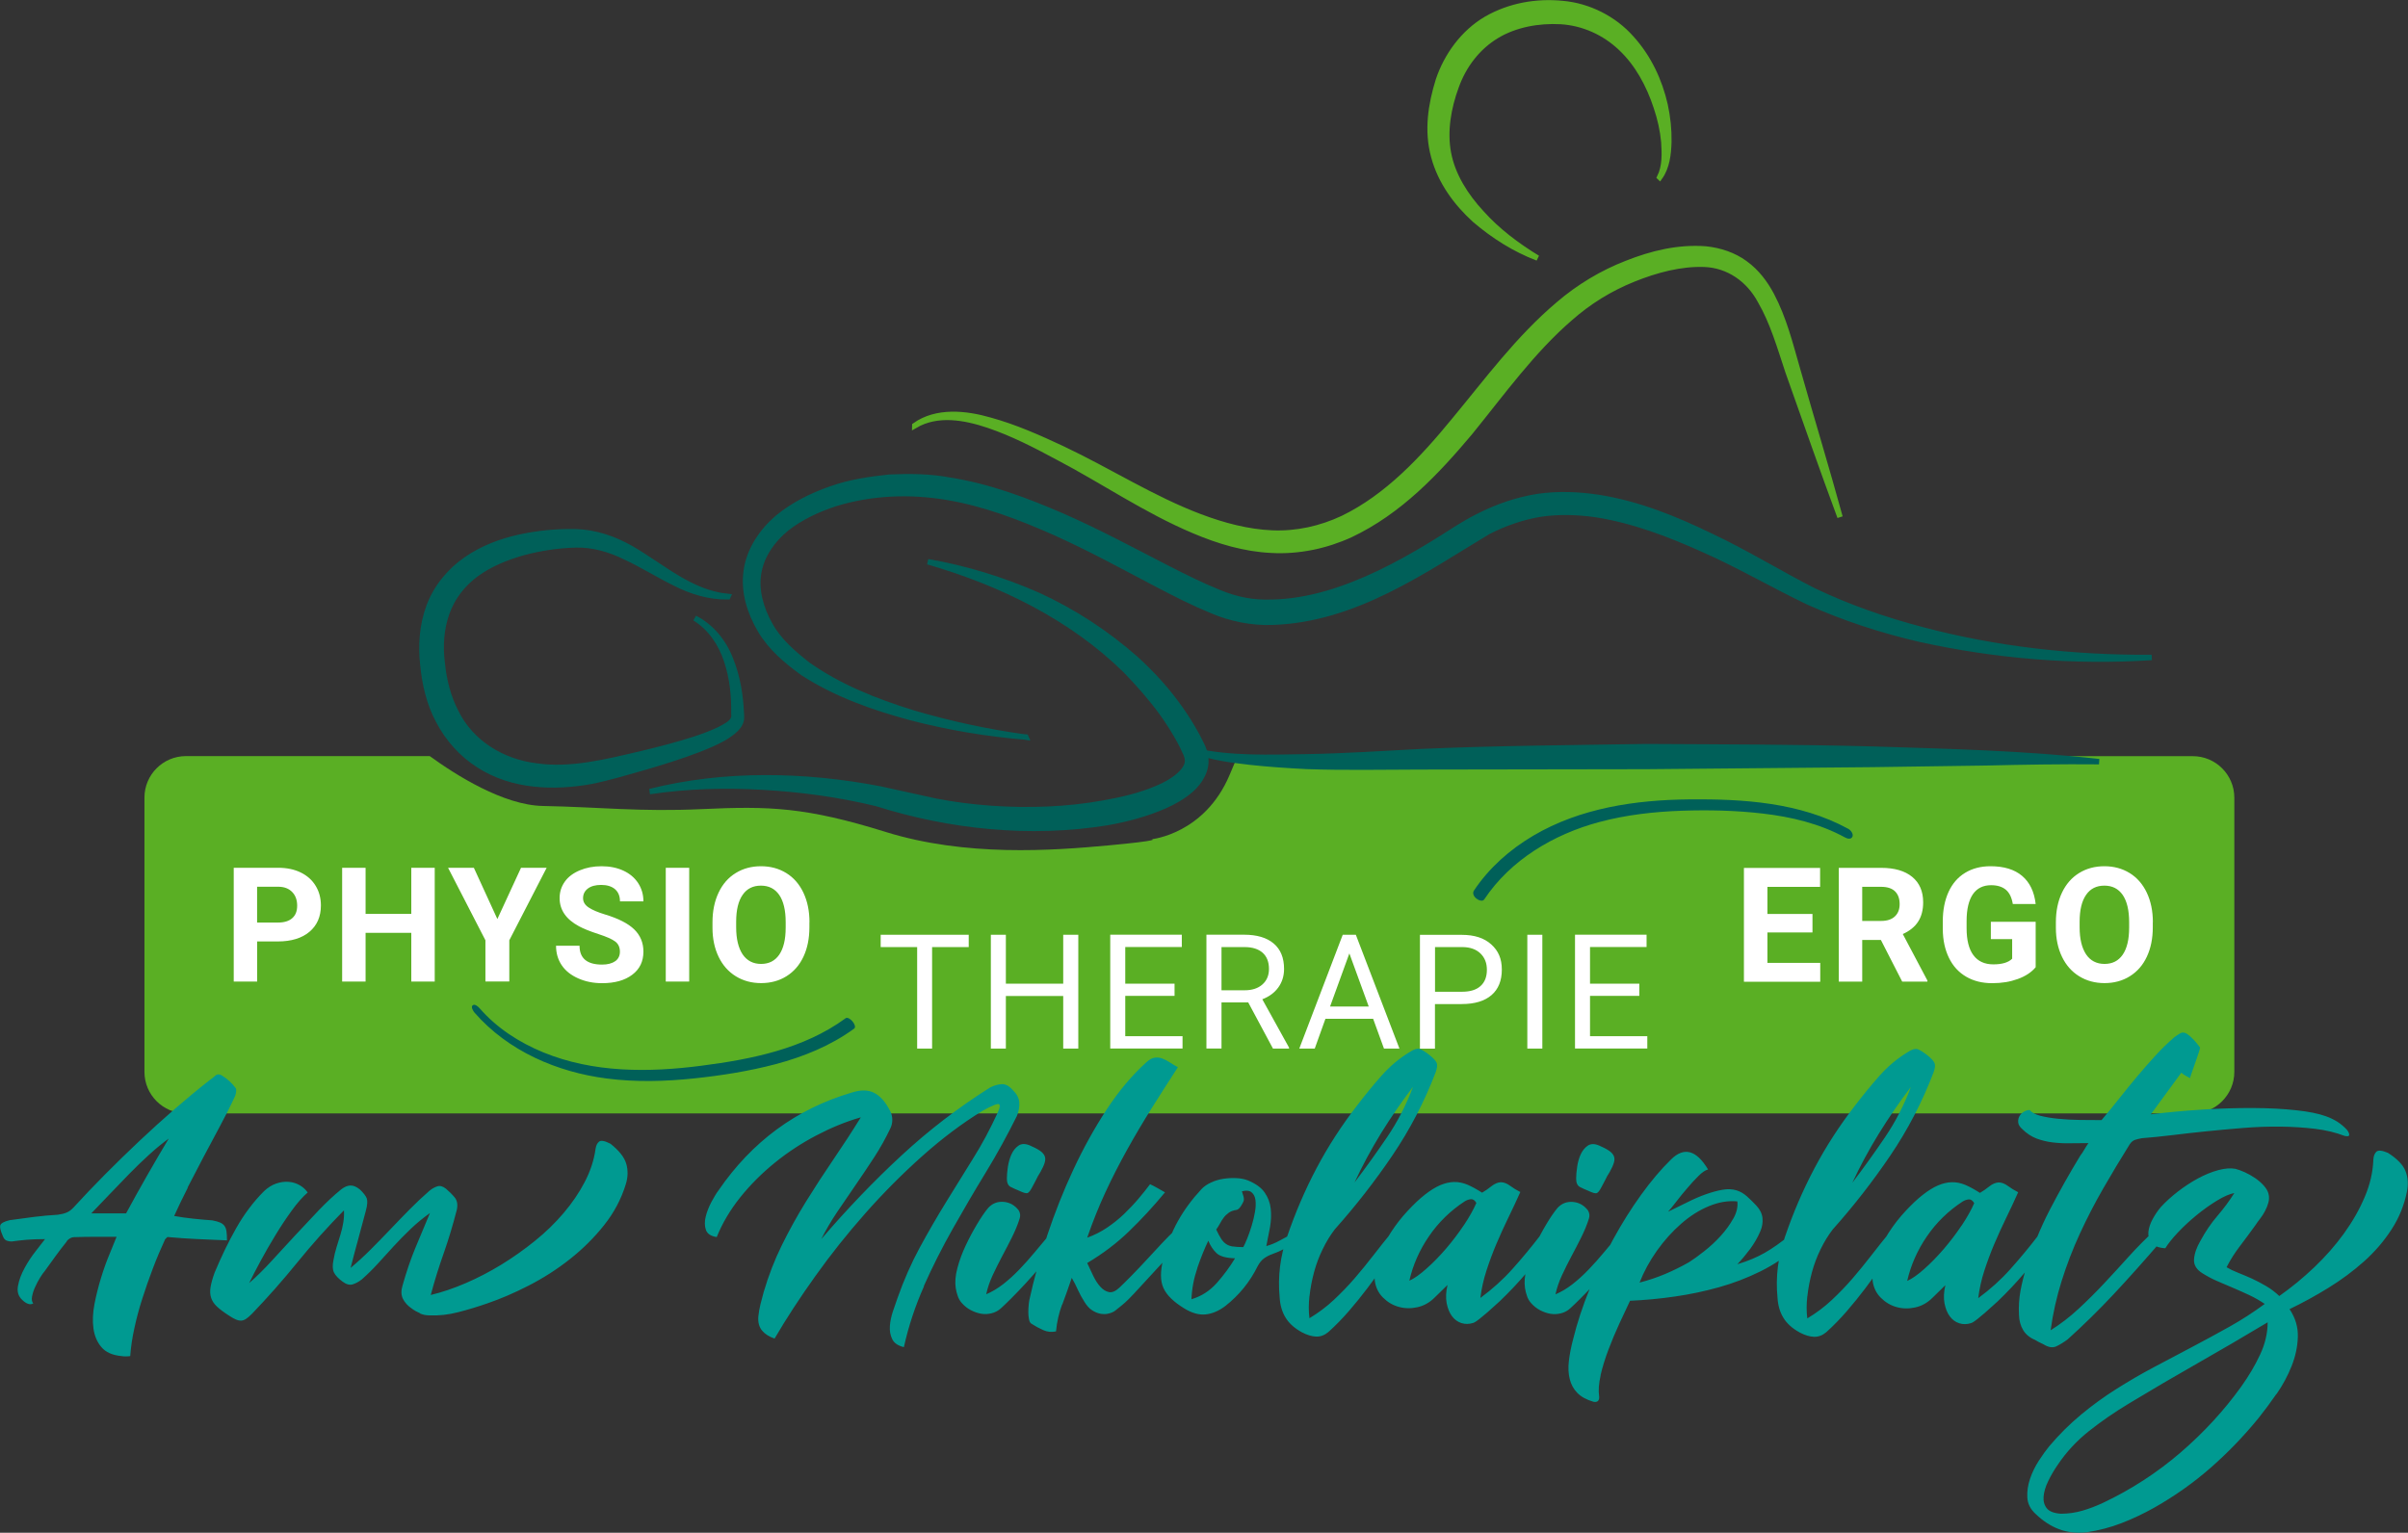 <?xml version="1.0" encoding="UTF-8"?>
<svg xmlns="http://www.w3.org/2000/svg" id="Ebene_1" viewBox="0 0 328.74 209.31">
  <rect x="0" y="0" width="328.74" height="209.31" fill="#333333" stroke="none"/>
  <defs>
    <style>.cls-1{fill:#fff;}.cls-2{fill:#5aaf24;}.cls-3{fill:#006059;}.cls-4{fill:#009a91;}.cls-5{stroke:#5aaf24;}.cls-5,.cls-6{fill:none;stroke-miterlimit:10;stroke-width:.74px;}.cls-6{stroke:#006059;}</style>
  </defs>
  <path class="cls-2" d="m305.03,146.38v-37.45c0-3.13-2.54-5.67-5.67-5.67h-130.41c-.32.75-.67,1.59-1.08,2.55-3.4,8.09-10.64,8.79-10.64,8.79,0,0,1.7.14-5.96.85-7.66.71-19.43,1.56-30.35-1.84-10.92-3.4-15.89-3.55-25.11-3.12-8.44.39-13.9-.28-21.7-.43-5.38-.1-11.91-4.24-15.44-6.81H25.39c-3.13,0-5.67,2.54-5.67,5.67v37.45c0,3.13,2.54,5.67,5.67,5.67h273.97c3.13,0,5.67-2.54,5.67-5.67"></path>
  <path class="cls-3" d="m99.36,81.5c-2.52.04-5.04-.73-7.28-1.89-2.27-1.12-4.4-2.47-6.62-3.5-2.19-1.09-4.52-1.76-6.87-1.7-2.4.06-4.86.43-7.18,1.06-2.31.65-4.54,1.57-6.4,2.93-1.85,1.36-3.27,3.2-4.01,5.32-.76,2.12-.93,4.47-.63,6.82.23,2.35.82,4.66,1.88,6.7,2.04,4.17,6.29,6.79,10.96,7.36,4.7.68,9.5-.54,14.38-1.68,2.42-.58,4.83-1.2,7.18-1.96,1.17-.38,2.33-.81,3.41-1.32,1.04-.56,2.19-1.06,2.01-2.13.05-2.46-.2-4.94-.99-7.28-.76-2.33-2.19-4.5-4.35-5.82,2.25,1.13,3.97,3.24,4.88,5.62.96,2.37,1.37,4.92,1.48,7.46l.02.47c0,.23-.04.47-.12.66-.16.41-.41.71-.66.96-.51.51-1.08.87-1.64,1.21-1.14.65-2.33,1.13-3.51,1.59-2.38.91-4.79,1.66-7.2,2.37-2.44.69-4.78,1.41-7.36,1.94-2.55.46-5.19.65-7.83.36-2.64-.28-5.29-1.09-7.59-2.59-2.31-1.47-4.19-3.6-5.45-6.01-1.29-2.4-1.89-5.07-2.14-7.68-.3-2.61-.11-5.4.85-7.99.97-2.6,2.83-4.84,5.05-6.37,2.23-1.55,4.75-2.49,7.29-3.05,2.55-.55,5.1-.8,7.7-.74,2.68.07,5.25.98,7.48,2.24,4.4,2.54,8.15,6.09,13.28,6.6"></path>
  <path class="cls-6" d="m99.36,81.5c-2.52.04-5.04-.73-7.28-1.89-2.27-1.12-4.4-2.47-6.62-3.5-2.19-1.09-4.52-1.76-6.87-1.7-2.4.06-4.86.43-7.18,1.06-2.31.65-4.54,1.57-6.4,2.93-1.85,1.36-3.27,3.2-4.01,5.32-.76,2.12-.93,4.47-.63,6.82.23,2.35.82,4.66,1.88,6.7,2.04,4.17,6.29,6.79,10.96,7.36,4.7.68,9.5-.54,14.38-1.68,2.42-.58,4.83-1.2,7.18-1.96,1.17-.38,2.33-.81,3.41-1.32,1.04-.56,2.19-1.06,2.01-2.13.05-2.46-.2-4.94-.99-7.28-.76-2.33-2.19-4.5-4.35-5.82,2.25,1.13,3.97,3.24,4.88,5.62.96,2.37,1.37,4.92,1.48,7.46l.02.47c0,.23-.04.47-.12.66-.16.41-.41.71-.66.96-.51.51-1.08.87-1.64,1.21-1.14.65-2.33,1.13-3.51,1.59-2.38.91-4.79,1.66-7.2,2.37-2.44.69-4.78,1.41-7.36,1.94-2.55.46-5.19.65-7.83.36-2.64-.28-5.29-1.09-7.59-2.59-2.31-1.47-4.19-3.6-5.45-6.01-1.29-2.4-1.89-5.07-2.14-7.68-.3-2.61-.11-5.4.85-7.99.97-2.6,2.83-4.84,5.05-6.37,2.23-1.55,4.75-2.49,7.29-3.05,2.55-.55,5.1-.8,7.7-.74,2.68.07,5.25.98,7.48,2.24,4.4,2.54,8.15,6.09,13.28,6.6Z"></path>
  <path class="cls-3" d="m140.05,100.65c-5.28-.43-10.54-1.31-15.69-2.65-5.13-1.39-10.23-3.17-14.79-6.13-2.18-1.59-4.34-3.38-5.77-5.81-1.4-2.37-2.34-5.2-1.92-8.1.4-2.9,2.14-5.43,4.26-7.25,2.17-1.8,4.69-3.03,7.28-3.94,2.6-.93,5.32-1.33,8.04-1.61,2.73-.12,5.48-.1,8.18.41,5.4.85,10.48,2.77,15.4,4.9,4.91,2.15,9.61,4.69,14.3,7.1,2.35,1.2,4.7,2.38,7.07,3.33,2.38.99,4.66,1.44,7.23,1.34,5.02-.09,10-1.76,14.67-3.99,2.34-1.12,4.62-2.4,6.86-3.75,2.22-1.31,4.4-2.91,6.91-4.13,2.47-1.23,5.13-2.14,7.89-2.57,2.77-.4,5.57-.28,8.27.13,5.44.86,10.48,2.92,15.29,5.25,4.83,2.27,9.43,5.12,14.05,7.47,4.72,2.26,9.7,3.99,14.79,5.33,10.18,2.71,20.79,3.87,31.38,3.8-10.58.69-21.28-.2-31.7-2.5-5.19-1.21-10.3-2.87-15.2-5.07-4.89-2.34-9.37-4.99-14.2-7.12-4.77-2.16-9.7-4.03-14.76-4.82-2.52-.36-5.07-.44-7.56-.07-2.48.4-4.88,1.24-7.14,2.39-8.72,5.21-18.13,12.02-29.5,12.38-2.74.11-5.76-.5-8.26-1.59-2.54-1.04-4.92-2.26-7.28-3.49-4.71-2.47-9.33-5.01-14.11-7.15-4.77-2.12-9.69-4-14.78-4.84-5.04-.85-10.31-.64-15.19.86-2.41.79-4.75,1.87-6.71,3.42-1.91,1.57-3.4,3.67-3.79,6.06-.41,2.38.32,4.88,1.54,7.06,1.21,2.21,3.2,3.92,5.22,5.5,4.24,2.99,9.2,4.97,14.23,6.53,5.06,1.5,10.25,2.62,15.5,3.34"></path>
  <path class="cls-6" d="m140.05,100.65c-5.28-.43-10.54-1.31-15.69-2.65-5.13-1.39-10.23-3.17-14.79-6.13-2.18-1.59-4.34-3.38-5.77-5.81-1.4-2.37-2.34-5.2-1.92-8.1.4-2.9,2.14-5.43,4.26-7.25,2.17-1.8,4.69-3.03,7.28-3.94,2.6-.93,5.32-1.33,8.04-1.61,2.73-.12,5.48-.1,8.18.41,5.4.85,10.48,2.77,15.4,4.9,4.91,2.15,9.61,4.69,14.3,7.1,2.35,1.2,4.7,2.38,7.07,3.33,2.38.99,4.66,1.44,7.23,1.34,5.02-.09,10-1.76,14.67-3.99,2.34-1.12,4.62-2.4,6.86-3.75,2.22-1.31,4.4-2.91,6.91-4.13,2.47-1.23,5.13-2.14,7.89-2.57,2.77-.4,5.57-.28,8.27.13,5.44.86,10.48,2.92,15.29,5.25,4.83,2.27,9.43,5.12,14.05,7.47,4.72,2.26,9.7,3.99,14.79,5.33,10.18,2.71,20.79,3.87,31.38,3.8-10.58.69-21.28-.2-31.7-2.5-5.19-1.21-10.3-2.87-15.2-5.07-4.89-2.34-9.37-4.99-14.2-7.12-4.77-2.16-9.7-4.03-14.76-4.82-2.52-.36-5.07-.44-7.56-.07-2.48.4-4.88,1.24-7.14,2.39-8.72,5.21-18.13,12.02-29.5,12.38-2.74.11-5.76-.5-8.26-1.59-2.54-1.04-4.92-2.26-7.28-3.49-4.71-2.47-9.33-5.01-14.11-7.15-4.77-2.12-9.69-4-14.78-4.84-5.04-.85-10.31-.64-15.19.86-2.41.79-4.75,1.87-6.71,3.42-1.91,1.57-3.4,3.67-3.79,6.06-.41,2.38.32,4.88,1.54,7.06,1.21,2.21,3.2,3.92,5.22,5.5,4.24,2.99,9.2,4.97,14.23,6.53,5.06,1.5,10.25,2.62,15.5,3.34Z"></path>
  <path class="cls-3" d="m88.72,108.09c10.2-2.55,21-2.34,31.39-.36l7.64,1.68c2.52.49,5.07.81,7.63.99,5.12.35,10.3.17,15.31-.74,2.5-.44,4.98-1.03,7.24-1.99,2.19-.88,4.48-2.54,4.17-4.06,0-.2-.12-.39-.17-.62l-.4-.85c-.25-.57-.59-1.11-.88-1.66-.63-1.09-1.32-2.15-2.06-3.18-1.5-2.04-3.19-3.96-4.97-5.79-7.34-7.19-16.92-11.9-26.95-14.8,5.17.89,10.23,2.46,15.07,4.58,4.81,2.21,9.31,5.14,13.32,8.68,1.98,1.8,3.82,3.77,5.43,5.93.81,1.08,1.56,2.2,2.25,3.36.33.6.69,1.17.98,1.79l.46.92c.14.39.34.79.38,1.25.35,1.92-.82,3.6-1.9,4.57-1.14,1.01-2.4,1.7-3.67,2.27-2.55,1.11-5.17,1.8-7.82,2.27-10.56,1.72-21.56.54-31.49-2.6-5.02-1.22-10.17-1.93-15.36-2.23-5.18-.32-10.42-.18-15.59.59"></path>
  <path class="cls-6" d="m88.72,108.09c10.2-2.55,21-2.34,31.39-.36l7.64,1.68c2.52.49,5.07.81,7.63.99,5.12.35,10.3.17,15.31-.74,2.5-.44,4.98-1.03,7.24-1.99,2.19-.88,4.48-2.54,4.17-4.06,0-.2-.12-.39-.17-.62l-.4-.85c-.25-.57-.59-1.11-.88-1.66-.63-1.09-1.32-2.15-2.06-3.18-1.5-2.04-3.19-3.96-4.97-5.79-7.34-7.19-16.92-11.9-26.95-14.8,5.17.89,10.23,2.46,15.07,4.58,4.81,2.21,9.31,5.14,13.32,8.68,1.98,1.8,3.82,3.77,5.43,5.93.81,1.08,1.56,2.2,2.25,3.36.33.6.69,1.17.98,1.79l.46.92c.14.39.34.79.38,1.25.35,1.92-.82,3.6-1.9,4.57-1.14,1.01-2.4,1.7-3.67,2.27-2.55,1.11-5.17,1.8-7.82,2.27-10.56,1.72-21.56.54-31.49-2.6-5.02-1.22-10.17-1.93-15.36-2.23-5.18-.32-10.42-.18-15.59.59Z"></path>
  <path class="cls-3" d="m163.08,102.53c5.02,1.12,10.22.89,15.33.82,5.14-.09,10.25-.43,15.42-.7,10.31-.46,20.62-.52,30.92-.69,10.31.06,20.61.06,30.92.34,10.3.33,20.62.56,30.89,1.71-5.16-.05-10.3.04-15.45.16l-15.45.22-30.89.28-30.88.05c-5.13.01-10.32.12-15.48-.06-2.58-.13-5.17-.3-7.74-.58-2.56-.31-5.18-.59-7.58-1.56"></path>
  <path class="cls-6" d="m163.08,102.53c5.02,1.12,10.22.89,15.33.82,5.14-.09,10.25-.43,15.42-.7,10.31-.46,20.62-.52,30.92-.69,10.31.06,20.61.06,30.92.34,10.3.33,20.62.56,30.89,1.71-5.16-.05-10.3.04-15.45.16l-15.45.22-30.89.28-30.88.05c-5.13.01-10.32.12-15.48-.06-2.58-.13-5.17-.3-7.74-.58-2.56-.31-5.18-.59-7.58-1.56Z"></path>
  <path class="cls-2" d="m124.89,58.1c2.97-2.11,6.96-1.68,10.28-.72,3.43.95,6.67,2.39,9.87,3.89,6.38,3.02,12.34,6.86,18.79,9.29,3.21,1.21,6.52,2.09,9.85,2.23,3.33.14,6.62-.59,9.64-2.01,6.07-2.94,10.88-8.09,15.25-13.43,4.44-5.35,8.67-11.13,14.21-15.81,2.73-2.35,5.95-4.29,9.32-5.59,3.36-1.33,6.97-2.24,10.78-1.95,1.89.2,3.8.81,5.37,1.97,1.58,1.14,2.74,2.7,3.6,4.32,1.72,3.26,2.56,6.73,3.53,10.08,1.91,6.74,3.96,13.46,5.82,20.24-2.44-6.58-4.74-13.21-7.1-19.85-1.11-3.33-2.07-6.72-3.76-9.63-1.59-2.99-4.4-4.92-7.65-5.04-3.23-.12-6.6.78-9.72,2.04-3.17,1.28-6.02,3.04-8.59,5.3-5.18,4.47-9.26,10.17-13.71,15.65-4.54,5.4-9.6,10.78-16.31,13.95-3.34,1.53-7.1,2.32-10.79,2.11-3.7-.17-7.23-1.25-10.52-2.64-6.63-2.79-12.43-6.81-18.61-10.04-3.07-1.66-6.19-3.26-9.48-4.38-3.21-1.08-6.95-1.79-10.07.04"></path>
  <path class="cls-5" d="m124.89,58.1c2.97-2.11,6.96-1.68,10.28-.72,3.43.95,6.67,2.39,9.87,3.89,6.38,3.02,12.34,6.86,18.79,9.29,3.21,1.21,6.52,2.09,9.85,2.23,3.33.14,6.62-.59,9.64-2.01,6.07-2.94,10.88-8.09,15.25-13.43,4.44-5.35,8.67-11.13,14.21-15.81,2.73-2.35,5.95-4.29,9.32-5.59,3.36-1.33,6.97-2.24,10.78-1.95,1.89.2,3.8.81,5.37,1.97,1.58,1.14,2.74,2.7,3.6,4.32,1.72,3.26,2.56,6.73,3.53,10.08,1.91,6.74,3.96,13.46,5.82,20.24-2.44-6.58-4.74-13.21-7.1-19.85-1.11-3.33-2.07-6.72-3.76-9.63-1.59-2.99-4.4-4.92-7.65-5.04-3.23-.12-6.6.78-9.72,2.04-3.17,1.28-6.02,3.04-8.59,5.3-5.18,4.47-9.26,10.17-13.71,15.65-4.54,5.4-9.6,10.78-16.31,13.95-3.34,1.53-7.1,2.32-10.79,2.11-3.7-.17-7.23-1.25-10.52-2.64-6.63-2.79-12.43-6.81-18.61-10.04-3.07-1.66-6.19-3.26-9.48-4.38-3.21-1.08-6.95-1.79-10.07.04Z"></path>
  <path class="cls-2" d="m226.58,24.21c.74-1.5.67-3.2.57-4.81-.15-1.62-.51-3.22-1.03-4.75-1-3.06-2.57-5.96-4.84-8.09-2.25-2.14-5.14-3.43-8.19-3.62-3.05-.17-6.24.41-8.78,1.95-2.54,1.53-4.47,4.01-5.51,6.92-1.07,2.89-1.63,6.13-1.06,9.1.57,3.03,2.33,5.82,4.52,8.18,2.16,2.42,4.82,4.42,7.65,6.15-3.11-1.19-5.99-3-8.57-5.21-2.5-2.27-4.67-5.17-5.6-8.64-.97-3.52-.41-7.11.63-10.45,1.12-3.34,3.38-6.5,6.56-8.36,3.2-1.83,6.84-2.45,10.38-2.1,3.58.31,7.04,2.07,9.38,4.71,2.38,2.61,3.88,5.83,4.63,9.15.36,1.67.54,3.36.51,5.05-.05,1.66-.25,3.45-1.24,4.83"></path>
  <path class="cls-5" d="m226.58,24.21c.74-1.5.67-3.2.57-4.81-.15-1.62-.51-3.22-1.03-4.75-1-3.06-2.57-5.96-4.84-8.09-2.25-2.14-5.14-3.43-8.19-3.62-3.05-.17-6.24.41-8.78,1.95-2.54,1.53-4.47,4.01-5.51,6.92-1.07,2.89-1.63,6.13-1.06,9.1.57,3.03,2.33,5.82,4.52,8.18,2.16,2.42,4.82,4.42,7.65,6.15-3.11-1.19-5.99-3-8.57-5.21-2.5-2.27-4.67-5.17-5.6-8.64-.97-3.52-.41-7.11.63-10.45,1.12-3.34,3.38-6.5,6.56-8.36,3.2-1.83,6.84-2.45,10.38-2.1,3.58.31,7.04,2.07,9.38,4.71,2.38,2.61,3.88,5.83,4.63,9.15.36,1.67.54,3.36.51,5.05-.05,1.66-.25,3.45-1.24,4.83Z"></path>
  <path class="cls-1" d="m107.26,126.68c0,1.62-.3,2.84-.88,3.69-.58.84-1.4,1.26-2.48,1.26s-1.93-.44-2.52-1.31c-.58-.88-.88-2.11-.88-3.69v-.76c0-1.61.3-2.84.89-3.68.58-.84,1.41-1.25,2.49-1.25s1.91.42,2.5,1.27c.58.85.88,2.09.88,3.71v.76Zm3.25-.75c0-1.52-.28-2.87-.83-4.03-.55-1.16-1.33-2.06-2.34-2.68-1.01-.62-2.16-.93-3.45-.93s-2.45.31-3.45.93c-1.01.62-1.79,1.51-2.34,2.68-.55,1.16-.83,2.51-.83,4.04v.77c0,1.49.29,2.82.84,3.96.56,1.15,1.34,2.03,2.35,2.65,1.01.62,2.16.93,3.45.93s2.46-.31,3.46-.94c1.01-.63,1.78-1.52,2.32-2.67.54-1.15.81-2.49.81-4.02v-.69Zm-16.42-7.43h-3.2v15.54h3.2v-15.54Zm-10.12,12.76c-.43.31-1.02.46-1.78.46-2.05,0-3.07-.86-3.07-2.57h-3.21c0,1,.26,1.89.77,2.65s1.26,1.36,2.25,1.8c.98.44,2.07.66,3.27.66,1.72,0,3.09-.38,4.11-1.15,1.02-.76,1.53-1.82,1.53-3.16,0-1.21-.42-2.22-1.25-3.03-.83-.81-2.16-1.49-3.98-2.04-.99-.3-1.74-.62-2.25-.96-.51-.34-.76-.76-.76-1.27,0-.54.22-.98.65-1.31.43-.33,1.04-.5,1.83-.5s1.44.2,1.89.59c.45.4.67.95.67,1.66h3.2c0-.93-.24-1.76-.72-2.5-.48-.73-1.15-1.3-2.02-1.7-.87-.4-1.86-.6-2.97-.6s-2.1.19-2.98.56-1.57.88-2.04,1.54c-.47.66-.71,1.41-.71,2.25,0,1.62.88,2.9,2.65,3.85.65.35,1.53.7,2.64,1.06,1.11.36,1.88.7,2.3,1.02.43.32.64.79.64,1.39,0,.55-.21.99-.64,1.3m-19.31-12.76h-3.51l5.1,9.9v5.63h3.26v-5.63l5.1-9.9h-3.5l-3.23,7-3.21-7Zm-5.33,0h-3.2v6.3h-6.24v-6.3h-3.2v15.54h3.2v-6.66h6.24v6.66h3.2v-15.54Zm-24.24,2.59h2.93c.79.01,1.41.26,1.86.73.45.47.67,1.09.67,1.85s-.22,1.31-.67,1.71c-.45.4-1.09.6-1.94.6h-2.86v-4.88Zm2.81,7.47c1.84,0,3.29-.44,4.33-1.32,1.04-.88,1.56-2.08,1.56-3.6,0-1-.24-1.9-.72-2.68-.48-.79-1.16-1.39-2.04-1.82-.89-.43-1.91-.64-3.08-.64h-6.06v15.54h3.2v-5.48h2.81Z"></path>
  <path class="cls-4" d="m308.54,185c-.69,1.48-1.55,2.92-2.56,4.34-2.34,3.26-5.11,6.27-8.31,9.03-3.2,2.75-6.73,5.04-10.58,6.86-.92.43-1.86.79-2.79,1.06s-1.92.42-2.93.42c-.95-.06-1.6-.31-1.94-.74-.34-.43-.49-.96-.44-1.59.05-.63.25-1.33.62-2.1.37-.77.8-1.51,1.29-2.22,1.17-1.75,2.6-3.3,4.29-4.64,1.69-1.34,3.51-2.59,5.45-3.76,3.11-1.88,6.23-3.71,9.38-5.5,3.14-1.79,6.33-3.65,9.56-5.59,0,1.48-.35,2.96-1.04,4.43m2.26,5.36c.85-1.23,1.53-2.5,2.05-3.81.52-1.31.81-2.63.85-3.97.05-1.34-.33-2.61-1.13-3.81,1.79-.86,3.56-1.83,5.31-2.91,1.75-1.08,3.37-2.28,4.85-3.6,1.48-1.32,2.73-2.78,3.76-4.37,1.03-1.58,1.73-3.3,2.1-5.15.21-1.02.15-1.96-.19-2.82-.34-.86-1.14-1.69-2.4-2.49-.8-.34-1.32-.39-1.57-.16-.25.23-.39.59-.42,1.09-.06,1.69-.45,3.4-1.18,5.1-.72,1.71-1.67,3.37-2.84,4.99-1.17,1.62-2.52,3.15-4.04,4.6-1.52,1.45-3.12,2.76-4.78,3.93-.55-.52-1.15-.98-1.8-1.36-.65-.38-1.29-.72-1.94-1.02-.65-.29-1.27-.55-1.87-.79-.6-.23-1.13-.49-1.59-.76.52-1.02,1.13-1.98,1.83-2.89.69-.91,1.39-1.85,2.1-2.84.18-.28.4-.58.65-.9.25-.32.47-.67.67-1.04.2-.37.35-.75.46-1.15.11-.4.12-.8.02-1.2-.09-.37-.31-.75-.65-1.13-.34-.38-.74-.73-1.2-1.04-.46-.31-.93-.57-1.41-.79-.48-.21-.9-.37-1.27-.46-.65-.12-1.42-.06-2.33.18-.91.25-1.83.62-2.77,1.13-.94.51-1.86,1.11-2.75,1.8-.89.69-1.66,1.39-2.31,2.1-.4.46-.77,1-1.11,1.62-.34.62-.54,1.21-.6,1.78-.06.57.08,1.07.42,1.5.34.43.97.68,1.89.74.37-.62.94-1.33,1.71-2.15.77-.82,1.62-1.6,2.54-2.36.92-.75,1.86-1.42,2.79-1.99.94-.57,1.73-.92,2.38-1.04-.68,1.08-1.45,2.12-2.31,3.12-.86,1-1.63,2.13-2.31,3.39-.52.89-.82,1.73-.88,2.52-.06.79.34,1.44,1.2,1.96.65.4,1.32.76,2.03,1.06.71.31,1.42.62,2.15.92.72.31,1.45.63,2.17.97.72.34,1.42.74,2.1,1.2-1.54,1.14-3.15,2.18-4.83,3.12-1.68.94-3.38,1.86-5.1,2.77-1.73.91-3.46,1.82-5.2,2.75-1.74.92-3.45,1.92-5.13,2.98-1.68,1.06-3.29,2.23-4.83,3.51-1.54,1.28-2.99,2.72-4.34,4.32-.43.52-.9,1.18-1.41,1.96-.51.79-.91,1.61-1.2,2.47s-.42,1.72-.37,2.56c.05.85.42,1.59,1.13,2.24.99.95,2.05,1.65,3.19,2.08s2.4.57,3.79.42c1.66-.25,3.25-.66,4.76-1.25,1.51-.58,3-1.29,4.48-2.12,2.77-1.57,5.33-3.38,7.67-5.43,2.34-2.05,4.53-4.32,6.56-6.81.77-.96,1.58-2.05,2.43-3.28m-16.74-22.22c-1.17,1.08-2.31,2.23-3.42,3.46-1.11,1.23-2.23,2.46-3.37,3.67-1.14,1.22-2.31,2.38-3.51,3.49-1.2,1.11-2.46,2.08-3.79,2.91.31-2.28.81-4.52,1.5-6.72.69-2.2,1.52-4.36,2.49-6.47.97-2.11,2.04-4.18,3.21-6.21,1.17-2.03,2.37-4.03,3.6-6,.21-.31.45-.51.72-.6.26-.09.58-.17.95-.23,1.2-.09,2.56-.23,4.07-.41,1.51-.19,3.09-.36,4.73-.53,1.65-.17,3.33-.32,5.06-.46,1.72-.14,3.41-.2,5.06-.18,1.65.02,3.22.12,4.71.3,1.49.18,2.84.51,4.04.97.4.09.61.05.62-.14.01-.18-.09-.41-.3-.69-.4-.43-.83-.79-1.29-1.09-.46-.29-.99-.55-1.57-.76-1.02-.37-2.4-.65-4.13-.83-1.74-.19-3.69-.29-5.84-.3-2.16-.01-4.44.06-6.86.21-2.42.15-4.78.37-7.09.65l4.16-5.68c.18.15.37.29.55.39.19.11.4.22.65.35.03-.15.12-.45.28-.9.15-.45.32-.91.49-1.39.17-.48.31-.91.44-1.29.12-.39.17-.59.14-.62-.25-.34-.52-.67-.81-.99-.29-.32-.61-.61-.95-.85-.34-.21-.65-.25-.92-.09-.28.15-.55.34-.83.55-.89.77-1.75,1.6-2.56,2.49-.82.89-1.63,1.82-2.45,2.79-.82.97-1.62,1.96-2.43,2.98-.8,1.02-1.63,2.03-2.49,3.05-.92,0-1.9,0-2.93-.02-1.03-.01-2.02-.07-2.96-.16-.94-.09-1.76-.23-2.47-.41-.71-.19-1.18-.45-1.43-.79-.28,0-.55.08-.81.23-.26.15-.46.35-.6.6-.14.25-.2.52-.18.83.02.31.19.62.53.92.62.62,1.28,1.05,1.99,1.32.71.26,1.45.44,2.22.53.77.09,1.56.13,2.38.11.82-.01,1.64-.02,2.47-.02-.25.37-.45.69-.6.95-.15.26-.32.52-.51.76-1.48,2.43-2.86,4.9-4.16,7.39-1.29,2.49-2.36,5.11-3.19,7.85-.34,1.05-.61,2.11-.81,3.19-.2,1.08-.27,2.19-.21,3.33.03.8.22,1.49.58,2.08.35.59.93,1.05,1.73,1.39.19.12.37.22.55.3s.35.16.51.25c.65.4,1.21.49,1.69.28.48-.22,1.01-.54,1.59-.97,2.15-1.94,4.25-4,6.28-6.17,2.03-2.17,4.17-4.57,6.42-7.18l-.92-1.39Zm-26.24-.78c-.74,1.11-1.55,2.17-2.42,3.19-.88,1.02-1.76,1.93-2.65,2.72-.89.8-1.68,1.36-2.36,1.66.49-2.15,1.39-4.18,2.68-6.07s2.92-3.49,4.9-4.78c.25-.15.51-.25.81-.28.29-.03.55.14.76.51-.4.92-.97,1.94-1.71,3.05m8.61,6.44c1.15-1.37,2.24-2.84,3.26-4.41l-1.43-.65c-1.23,1.6-2.49,3.12-3.79,4.57-1.29,1.45-2.76,2.77-4.39,3.97.15-1.26.43-2.51.83-3.74.4-1.23.85-2.45,1.36-3.65.51-1.2,1.05-2.39,1.62-3.56.57-1.17,1.12-2.34,1.64-3.51-.49-.25-.96-.53-1.39-.85s-.86-.49-1.29-.49c-.43.03-.86.22-1.27.55-.42.34-.84.63-1.27.88-.71-.46-1.37-.82-1.99-1.09-.62-.26-1.23-.38-1.85-.37-.62.02-1.25.16-1.89.44-.65.28-1.34.71-2.08,1.29-.71.55-1.49,1.29-2.33,2.19-.85.91-1.62,1.89-2.31,2.96-.69,1.06-1.26,2.16-1.69,3.3-.43,1.14-.6,2.23-.51,3.28.12.92.49,1.69,1.11,2.31s1.32,1.04,2.12,1.27c.8.23,1.65.26,2.54.07.89-.19,1.68-.62,2.36-1.29l1.8-1.76c-.22.92-.25,1.75-.12,2.47.14.72.38,1.32.72,1.78.34.46.77.78,1.29.95.52.17,1.06.16,1.62-.02.09-.03.2-.08.32-.16.12-.08.32-.21.58-.42.26-.2.6-.49,1.02-.85.42-.37.98-.88,1.69-1.52,1.32-1.26,2.56-2.58,3.72-3.95m-19.08-18.48c-1.43,2.11-2.92,4.18-4.46,6.21,1.08-2.31,2.29-4.55,3.63-6.72,1.34-2.17,2.79-4.29,4.36-6.35-.92,2.46-2.1,4.75-3.53,6.86m-10.6,21.71c.12-1.09.33-2.18.62-3.26.29-1.08.68-2.12,1.18-3.14.49-1.02,1.05-1.92,1.66-2.72,2.83-3.17,5.45-6.53,7.85-10.07s4.37-7.33,5.91-11.36c.22-.58.26-1.02.14-1.29-.12-.28-.43-.62-.92-1.02-.62-.49-1.09-.78-1.41-.88-.32-.09-.75.03-1.27.37-1.48.89-2.79,1.99-3.93,3.28-1.14,1.29-2.25,2.65-3.33,4.06-2.12,2.74-3.97,5.6-5.54,8.57-1.57,2.97-2.91,6.09-4.02,9.35-.95,2.71-1.29,5.47-1.02,8.27.06,1.08.33,2.01.81,2.79.48.79,1.22,1.45,2.24,2.01.71.37,1.35.56,1.94.58.58.02,1.14-.19,1.66-.62,1.02-.92,1.96-1.89,2.84-2.91.88-1.02,1.72-2.06,2.52-3.12s1.58-2.15,2.33-3.26c.75-1.11,1.55-2.23,2.38-3.37-.25-.15-.48-.31-.69-.46-.22-.15-.45-.34-.69-.55-.86,1.05-1.71,2.11-2.54,3.19-.83,1.08-1.69,2.12-2.56,3.14-.88,1.02-1.82,1.99-2.82,2.93-1,.94-2.12,1.78-3.35,2.52-.12-.92-.12-1.93,0-3.03m-10.11-10.6c-.46.83-1.04,1.62-1.73,2.38-.69.76-1.44,1.45-2.24,2.08-.8.63-1.49,1.13-2.08,1.5-1.08.62-2.17,1.15-3.28,1.62-1.11.46-2.26.85-3.46,1.16.59-1.51,1.38-2.96,2.38-4.37,1-1.4,2.1-2.62,3.3-3.67,1.2-1.05,2.46-1.85,3.79-2.4,1.32-.55,2.62-.77,3.88-.65.09.74-.09,1.52-.55,2.35m-18.13,21.41c.26-1.12.62-2.29,1.08-3.51.46-1.22.96-2.41,1.5-3.58.54-1.17,1.02-2.2,1.45-3.1,2.03-.09,4.07-.28,6.12-.58,2.05-.29,4.06-.72,6.03-1.27,1.97-.55,3.86-1.28,5.66-2.17,1.8-.89,3.46-2,4.97-3.33l-1.02-1.52c-.62.46-1.19.88-1.73,1.27-.54.38-1.08.73-1.62,1.04-.54.31-1.12.59-1.73.85s-1.29.5-2.03.72c.62-.65,1.2-1.35,1.76-2.1.55-.75,1.02-1.56,1.39-2.43.25-.58.34-1.18.28-1.78-.06-.6-.34-1.16-.83-1.69-.43-.46-.86-.89-1.29-1.27s-.89-.65-1.39-.81c-.58-.18-1.23-.22-1.94-.09-.71.12-1.47.33-2.29.62-.82.29-1.65.65-2.52,1.09-.86.43-1.74.86-2.63,1.29.28-.31.65-.76,1.11-1.36.46-.6.95-1.21,1.48-1.82.52-.62,1.04-1.18,1.55-1.69.51-.51.95-.81,1.32-.9-1.6-2.68-3.3-3.12-5.08-1.34-1.36,1.33-2.71,2.93-4.06,4.8-1.36,1.88-2.62,3.9-3.81,6.07-1.19,2.17-2.26,4.43-3.21,6.77-.95,2.34-1.71,4.63-2.26,6.88-.28,1.05-.47,2.03-.58,2.96-.11.92-.07,1.76.12,2.49.18.74.53,1.37,1.04,1.89.51.52,1.24.92,2.19,1.2.28.06.48.02.62-.11.14-.14.19-.35.16-.62-.12-.8-.05-1.76.21-2.89m-2.82-25.7c.35.18.73.35,1.13.51.58.28.97.39,1.15.32.18-.06.4-.34.65-.83.12-.25.23-.45.32-.6.09-.15.17-.3.23-.44.06-.14.13-.28.21-.42.08-.14.19-.33.35-.58.28-.49.47-.91.58-1.27.11-.35.11-.66,0-.92-.11-.26-.33-.51-.67-.74-.34-.23-.8-.47-1.39-.72-.62-.25-1.12-.23-1.52.05-.4.28-.71.67-.95,1.18-.23.51-.39,1.07-.48,1.69-.09.62-.14,1.15-.14,1.62,0,.59.18.97.53,1.15m5.24,6.56c-.65.77-1.31,1.56-1.99,2.38-.68.82-1.37,1.59-2.08,2.33-.71.74-1.44,1.4-2.19,1.99-.75.59-1.53,1.05-2.33,1.39.18-.86.48-1.72.88-2.59s.83-1.72,1.29-2.59c.46-.86.91-1.72,1.34-2.59.43-.86.79-1.72,1.06-2.59.12-.37.08-.74-.14-1.11-.55-.71-1.25-1.09-2.08-1.15-.83-.06-1.52.22-2.08.83-.46.55-.97,1.29-1.52,2.22-.55.92-1.07,1.89-1.55,2.91-.48,1.02-.85,2.04-1.13,3.07-.28,1.03-.35,1.95-.23,2.75.06.37.15.73.28,1.09.12.35.29.65.51.9.37.43.79.77,1.27,1.02.48.25.95.41,1.43.49.48.08.95.05,1.43-.07.48-.12.9-.35,1.27-.69.34-.31.81-.76,1.41-1.36.6-.6,1.26-1.29,1.99-2.08.72-.79,1.47-1.63,2.24-2.54.77-.91,1.51-1.81,2.22-2.7l-1.29-1.29Zm-21.11-1.34c-.74,1.11-1.55,2.17-2.42,3.19-.88,1.02-1.76,1.93-2.66,2.72-.89.8-1.68,1.36-2.35,1.66.49-2.15,1.38-4.18,2.68-6.07,1.29-1.89,2.92-3.49,4.9-4.78.25-.15.52-.25.81-.28.29-.03.55.14.76.51-.4.92-.97,1.94-1.71,3.05m8.61,6.44c1.15-1.37,2.24-2.84,3.26-4.41l-1.43-.65c-1.23,1.6-2.49,3.12-3.79,4.57-1.29,1.45-2.76,2.77-4.39,3.97.15-1.26.43-2.51.83-3.74.4-1.23.85-2.45,1.36-3.65s1.05-2.39,1.62-3.56c.57-1.17,1.12-2.34,1.64-3.51-.49-.25-.96-.53-1.39-.85-.43-.32-.86-.49-1.29-.49-.43.03-.85.22-1.27.55-.42.34-.84.63-1.27.88-.71-.46-1.37-.82-1.99-1.09-.62-.26-1.23-.38-1.85-.37-.62.02-1.25.16-1.89.44-.65.28-1.34.71-2.08,1.29-.71.55-1.49,1.29-2.33,2.19-.85.91-1.62,1.89-2.31,2.96-.69,1.06-1.25,2.16-1.69,3.3-.43,1.14-.6,2.23-.51,3.28.12.92.49,1.69,1.11,2.31.62.62,1.32,1.04,2.12,1.27.8.23,1.65.26,2.54.07.89-.19,1.68-.62,2.36-1.29l1.8-1.76c-.22.92-.25,1.75-.12,2.47.14.72.38,1.32.72,1.78.34.46.77.78,1.29.95.52.17,1.06.16,1.62-.02.09-.03.2-.08.32-.16.12-.08.32-.21.58-.42.26-.2.6-.49,1.02-.85.42-.37.98-.88,1.69-1.52,1.32-1.26,2.56-2.58,3.72-3.95m-19.08-18.48c-1.43,2.11-2.92,4.18-4.46,6.21,1.08-2.31,2.29-4.55,3.62-6.72,1.34-2.17,2.8-4.29,4.37-6.35-.92,2.46-2.1,4.75-3.53,6.86m-10.6,21.71c.12-1.09.33-2.18.62-3.26.29-1.08.68-2.12,1.18-3.14.49-1.02,1.05-1.92,1.66-2.72,2.83-3.17,5.45-6.53,7.85-10.07s4.37-7.33,5.91-11.36c.21-.58.26-1.02.14-1.29-.12-.28-.43-.62-.92-1.02-.62-.49-1.09-.78-1.41-.88-.32-.09-.75.03-1.27.37-1.48.89-2.79,1.99-3.93,3.28-1.14,1.29-2.25,2.65-3.33,4.06-2.12,2.74-3.97,5.6-5.54,8.57-1.57,2.97-2.91,6.09-4.02,9.35-.95,2.71-1.29,5.47-1.02,8.27.06,1.08.33,2.01.81,2.79.48.79,1.22,1.45,2.24,2.01.71.37,1.36.56,1.94.58.59.02,1.14-.19,1.66-.62,1.02-.92,1.96-1.89,2.84-2.91.88-1.02,1.72-2.06,2.52-3.12.8-1.06,1.58-2.15,2.33-3.26.75-1.11,1.55-2.23,2.38-3.37-.25-.15-.48-.31-.69-.46-.21-.15-.45-.34-.69-.55-.86,1.05-1.71,2.11-2.54,3.19-.83,1.08-1.69,2.12-2.56,3.14-.88,1.02-1.82,1.99-2.82,2.93-1,.94-2.12,1.78-3.35,2.52-.12-.92-.12-1.93,0-3.03m-15.31-3.83c.48-1.4.98-2.64,1.5-3.72.28.68.65,1.24,1.11,1.68.46.45,1.31.69,2.54.72-.71,1.17-1.54,2.3-2.49,3.37-.96,1.08-2.11,1.82-3.46,2.22.06-1.45.33-2.87.81-4.27m4.83-2.93c-.37-.06-.68-.18-.92-.35-.25-.17-.47-.41-.67-.72-.2-.31-.42-.72-.67-1.25.18-.25.35-.51.51-.81.15-.29.32-.56.51-.81.18-.25.42-.47.69-.67.28-.2.63-.33,1.06-.39.18-.03.37-.18.55-.44.18-.26.32-.52.42-.76.06-.18.05-.4-.02-.65-.08-.25-.15-.48-.21-.69.58-.15,1.02-.11,1.32.14s.47.6.53,1.06c.06.46.04,1-.07,1.62s-.25,1.23-.44,1.85c-.18.62-.39,1.19-.6,1.73-.22.54-.4.95-.55,1.22-.59,0-1.06-.03-1.43-.09m8.08-1.71c-.52.28-1.09.59-1.71.92-.62.34-1.22.58-1.8.74.18-.86.35-1.73.51-2.61.15-.88.18-1.72.09-2.52-.09-.8-.37-1.53-.83-2.19-.46-.66-1.22-1.21-2.26-1.64-.46-.19-.99-.29-1.59-.32-.6-.03-1.19,0-1.78.09-.59.09-1.15.26-1.69.51-.54.25-.98.55-1.32.92-1.29,1.39-2.36,2.84-3.21,4.37-.85,1.52-1.52,3.27-2.01,5.24-.4,1.63-.39,2.93.05,3.88.43.96,1.37,1.88,2.82,2.77,1.05.65,2.02.92,2.93.83.91-.09,1.81-.48,2.7-1.15,1.88-1.48,3.34-3.28,4.39-5.4.25-.49.55-.86.9-1.11.35-.25.75-.45,1.18-.6.52-.18,1.03-.41,1.52-.67.49-.26,1-.5,1.52-.72l-.42-1.34Zm-31.36,9.63c.43-1.15.86-2.36,1.29-3.63.31.52.58,1.06.83,1.62.25.55.54,1.09.88,1.62.31.52.66.92,1.06,1.18.4.26.8.42,1.2.49.4.06.77.05,1.11-.05.34-.09.62-.21.83-.37.28-.21.58-.45.9-.72.32-.26.65-.56.99-.9.4-.4.93-.96,1.59-1.69.66-.72,1.36-1.48,2.08-2.26.72-.79,1.42-1.54,2.08-2.26.66-.72,1.19-1.29,1.59-1.69l-1.2-1.34c-.43.4-.98.96-1.64,1.66-.66.71-1.35,1.45-2.06,2.22-.71.77-1.4,1.5-2.08,2.19-.68.69-1.23,1.24-1.66,1.64-.52.49-1,.69-1.43.6-.43-.09-.82-.34-1.18-.74-.36-.4-.68-.9-.97-1.5-.29-.6-.56-1.18-.81-1.73,2.12-1.26,4.03-2.7,5.7-4.32,1.68-1.62,3.32-3.39,4.92-5.33-.43-.25-.79-.45-1.09-.62-.29-.17-.61-.33-.95-.49-.46.62-.99,1.28-1.59,1.99-.6.71-1.26,1.4-1.96,2.08-.71.68-1.49,1.3-2.33,1.87-.85.57-1.75,1.02-2.7,1.36.74-2.15,1.57-4.23,2.49-6.21.92-1.99,1.92-3.93,2.98-5.84,1.06-1.91,2.18-3.79,3.35-5.66,1.17-1.86,2.36-3.72,3.56-5.57-.4-.21-.78-.44-1.13-.67-.35-.23-.7-.41-1.04-.53-.34-.12-.69-.15-1.04-.09-.36.06-.73.28-1.13.65-1.94,1.76-3.74,3.9-5.4,6.44-1.66,2.54-3.17,5.26-4.53,8.18-1.36,2.91-2.54,5.9-3.56,8.96s-1.83,6.01-2.45,8.85c-.03.12-.06.35-.09.67-.03.32-.05.65-.05.99s.03.66.09.97c.06.31.17.51.32.6.52.34,1.06.63,1.62.88.55.25,1.14.31,1.75.18.12-1.29.4-2.52.83-3.67m-7-16.05c.35.18.73.35,1.13.51.58.28.97.39,1.15.32.18-.06.4-.34.65-.83.12-.25.23-.45.32-.6.09-.15.17-.3.23-.44.06-.14.13-.28.21-.42.08-.14.19-.33.35-.58.28-.49.47-.91.58-1.27.11-.35.11-.66,0-.92-.11-.26-.33-.51-.67-.74-.34-.23-.8-.47-1.39-.72-.62-.25-1.12-.23-1.52.05-.4.28-.72.67-.95,1.18-.23.51-.39,1.07-.49,1.69-.09.62-.14,1.15-.14,1.62,0,.59.18.97.53,1.15m5.24,6.56c-.65.77-1.31,1.56-1.99,2.38-.68.82-1.37,1.59-2.08,2.33-.71.74-1.44,1.4-2.19,1.99-.76.59-1.53,1.05-2.33,1.39.18-.86.48-1.72.88-2.59.4-.86.83-1.72,1.29-2.59.46-.86.91-1.72,1.34-2.59.43-.86.79-1.72,1.06-2.59.12-.37.08-.74-.14-1.11-.55-.71-1.25-1.09-2.08-1.15-.83-.06-1.52.22-2.08.83-.46.55-.97,1.29-1.52,2.22-.55.92-1.07,1.89-1.55,2.91-.48,1.02-.86,2.04-1.13,3.07-.28,1.03-.35,1.95-.23,2.75.06.37.15.73.28,1.09.12.35.29.65.51.9.37.43.79.77,1.27,1.02.48.25.95.41,1.43.49.48.08.96.05,1.43-.07s.9-.35,1.27-.69c.34-.31.81-.76,1.41-1.36.6-.6,1.26-1.29,1.99-2.08.72-.79,1.47-1.63,2.24-2.54.77-.91,1.51-1.81,2.22-2.7l-1.29-1.29Zm-17.11,6.98c1.18-2.65,2.5-5.26,3.95-7.83,1.45-2.57,2.94-5.12,4.48-7.64,1.54-2.52,2.97-5.13,4.3-7.81.25-.65.35-1.26.3-1.85-.05-.58-.35-1.14-.9-1.66-.49-.56-.99-.82-1.5-.79-.51.03-1.04.18-1.59.46-4.34,2.74-8.38,5.84-12.12,9.31-3.74,3.46-7.38,7.26-10.92,11.39.62-1.23,1.34-2.46,2.17-3.7.83-1.23,1.68-2.47,2.54-3.72.86-1.25,1.7-2.5,2.52-3.76.82-1.26,1.53-2.54,2.15-3.83.21-.4.32-.82.32-1.27s-.11-.87-.32-1.27c-.62-1.2-1.34-2.01-2.17-2.43-.83-.42-1.86-.42-3.09-.02-7.51,2.22-13.57,6.67-18.15,13.35-.28.37-.59.88-.95,1.55-.35.66-.62,1.33-.79,2.01-.17.68-.16,1.29.02,1.82.18.54.68.87,1.48.99.77-1.91,1.85-3.73,3.23-5.45,1.38-1.72,2.96-3.29,4.71-4.71,1.75-1.42,3.64-2.66,5.66-3.72,2.02-1.06,4.04-1.89,6.07-2.47-1.2,1.94-2.45,3.86-3.74,5.75-1.29,1.89-2.54,3.81-3.74,5.75s-2.3,3.93-3.3,5.96c-1,2.03-1.82,4.16-2.47,6.37-.15.55-.3,1.11-.44,1.66-.14.55-.24,1.12-.3,1.71-.06.8.11,1.44.51,1.92.4.48.97.84,1.71,1.09,1.6-2.74,3.46-5.59,5.57-8.54,2.11-2.96,4.39-5.82,6.84-8.59s5.03-5.36,7.74-7.78c2.71-2.42,5.46-4.49,8.27-6.21,1.29-.71,2.03-1,2.22-.88.18.12.11.54-.23,1.25-.99,2.15-2.09,4.22-3.33,6.19-1.23,1.97-2.46,3.96-3.69,5.96-1.23,2-2.43,4.07-3.58,6.19-1.15,2.12-2.16,4.42-3.03,6.88-.18.52-.39,1.12-.62,1.8-.23.68-.37,1.35-.42,2.01-.05.66.06,1.26.32,1.8.26.54.79.9,1.59,1.09.65-2.89,1.56-5.66,2.75-8.31m-68.8,3.72c.4.17.82.25,1.25.25,1.29.06,2.62-.08,3.99-.44,1.37-.35,2.67-.75,3.9-1.18,1.82-.62,3.72-1.43,5.7-2.45,1.99-1.02,3.86-2.22,5.61-3.6,1.76-1.39,3.31-2.93,4.67-4.64s2.34-3.56,2.96-5.57c.31-.99.33-1.92.07-2.82-.26-.89-.98-1.8-2.15-2.73-.77-.4-1.29-.5-1.55-.3-.26.2-.42.53-.49.99-.21,1.54-.71,3.05-1.48,4.53-.77,1.48-1.73,2.89-2.89,4.25-1.15,1.35-2.46,2.63-3.93,3.81-1.46,1.18-2.99,2.26-4.57,3.23-1.59.97-3.2,1.81-4.85,2.52-1.65.71-3.24,1.25-4.78,1.62.52-1.94,1.11-3.85,1.78-5.73.66-1.88,1.25-3.85,1.78-5.91.15-.71.05-1.27-.3-1.69-.35-.42-.75-.81-1.18-1.18-.43-.34-.83-.45-1.2-.32-.37.12-.72.32-1.06.6-.92.8-1.83,1.66-2.72,2.56-.89.91-1.78,1.82-2.66,2.75-.88.92-1.76,1.83-2.66,2.73-.89.89-1.8,1.72-2.72,2.49.31-1.23.65-2.52,1.02-3.86.37-1.34.72-2.66,1.06-3.95.21-.77.25-1.33.12-1.69-.14-.35-.46-.76-.95-1.22-.46-.37-.89-.55-1.29-.53-.4.02-.82.19-1.25.53-.99.8-2.01,1.76-3.07,2.86-1.06,1.11-2.14,2.26-3.23,3.44s-2.17,2.35-3.23,3.51c-1.06,1.15-2.07,2.15-3.03,2.98.4-.83.92-1.83,1.55-3,.63-1.17,1.31-2.35,2.03-3.53.72-1.19,1.46-2.3,2.22-3.35.75-1.05,1.49-1.88,2.19-2.49-.28-.4-.64-.73-1.09-.99-.45-.26-.95-.42-1.5-.46-.55-.05-1.12.03-1.71.23s-1.14.55-1.66,1.04c-1.45,1.45-2.71,3.13-3.79,5.03-1.08,1.91-2.06,3.94-2.96,6.1-.28.77-.46,1.43-.55,1.96-.09.54-.07,1.02.07,1.46.14.43.4.83.79,1.2.39.37.92.77,1.59,1.2.37.25.68.43.95.55.26.12.51.18.74.18s.46-.08.69-.23c.23-.15.5-.38.81-.69,2.19-2.28,4.26-4.63,6.24-7.07,1.97-2.43,4.08-4.79,6.33-7.07.03.55,0,1.11-.09,1.66-.09.56-.22,1.11-.39,1.66-.17.55-.35,1.12-.53,1.71-.18.58-.32,1.17-.42,1.75-.15.74-.13,1.31.07,1.71.2.4.59.82,1.18,1.25.49.37.95.49,1.36.37s.84-.35,1.27-.69c.77-.68,1.51-1.41,2.22-2.19.71-.79,1.42-1.57,2.15-2.36.72-.79,1.49-1.56,2.29-2.33.8-.77,1.68-1.49,2.63-2.17-.68,1.6-1.34,3.19-1.99,4.76-.65,1.57-1.23,3.28-1.75,5.13-.22.71-.2,1.32.05,1.82.25.51.66.96,1.25,1.36.34.25.71.45,1.11.62m-44.9-13.65c.8-.83,1.64-1.71,2.52-2.63.88-.92,1.76-1.84,2.65-2.75.89-.91,1.79-1.78,2.7-2.61.91-.83,1.81-1.57,2.7-2.22-.43.71-.9,1.5-1.41,2.38-.51.88-1.02,1.77-1.55,2.68-.52.91-1.03,1.81-1.52,2.7-.49.89-.94,1.71-1.34,2.45h-4.76Zm13.14-3.51c.69-1.35,1.41-2.73,2.15-4.13.74-1.4,1.49-2.8,2.24-4.2.75-1.4,1.46-2.79,2.1-4.18.06-.15.11-.35.14-.58.03-.23.01-.39-.05-.49-.25-.34-.53-.65-.85-.95-.32-.29-.68-.56-1.08-.81-.34-.18-.62-.17-.86.05-.23.21-.49.42-.76.6-1.54,1.2-3.12,2.51-4.76,3.93-1.63,1.42-3.25,2.88-4.85,4.39-1.6,1.51-3.16,3.03-4.69,4.57-1.52,1.54-2.95,3.03-4.27,4.48-.31.34-.63.58-.97.72-.34.14-.74.24-1.2.3-1.08.06-2.17.16-3.28.3-1.11.14-2.2.29-3.28.44-.77.18-1.2.42-1.29.69-.09.28.02.75.32,1.43.12.34.28.55.49.65.2.09.45.14.76.14.65-.09,1.32-.17,2.01-.23.69-.06,1.53-.09,2.52-.09-.28.37-.7.92-1.27,1.64-.57.72-1.08,1.49-1.52,2.31-.45.82-.75,1.62-.9,2.43-.15.8.05,1.45.6,1.94.25.25.5.41.76.51.26.09.5.08.72-.05-.18-.21-.24-.53-.16-.95.08-.42.21-.85.42-1.29.2-.45.42-.87.67-1.27.25-.4.46-.71.65-.92.49-.68.98-1.35,1.45-2.01.48-.66.98-1.32,1.5-1.96.06-.15.2-.3.42-.44.21-.14.43-.21.65-.21.92-.03,1.86-.05,2.82-.05h2.96c-.25.62-.58,1.43-.99,2.43-.42,1-.8,2.08-1.15,3.23-.35,1.15-.65,2.33-.88,3.53-.23,1.2-.28,2.31-.14,3.32.14,1.02.5,1.87,1.09,2.56.58.69,1.49,1.1,2.73,1.22.37.06.77.06,1.2,0,.09-1.23.28-2.52.58-3.86.29-1.34.65-2.69,1.09-4.04.43-1.35.91-2.72,1.43-4.09.52-1.37,1.08-2.69,1.66-3.95l.32-.32c1.32.12,2.66.22,4.02.28,1.35.06,2.72.12,4.11.18,0-.52-.02-.94-.07-1.25-.05-.31-.14-.55-.28-.74-.14-.18-.33-.33-.58-.44-.25-.11-.6-.21-1.06-.3-.86-.06-1.73-.14-2.59-.23-.86-.09-1.74-.21-2.63-.37.55-1.23,1.18-2.52,1.87-3.88"></path>
  <path class="cls-1" d="m290.67,126.68c0,1.62-.3,2.85-.88,3.69-.58.84-1.4,1.26-2.48,1.26s-1.94-.44-2.52-1.31c-.58-.88-.88-2.11-.88-3.69v-.76c0-1.61.3-2.84.89-3.68.58-.84,1.41-1.25,2.49-1.25s1.91.42,2.5,1.27c.58.85.88,2.09.88,3.71v.76Zm3.24-.75c0-1.52-.28-2.87-.83-4.03-.55-1.16-1.33-2.06-2.34-2.68-1.01-.62-2.16-.93-3.45-.93s-2.45.31-3.45.93c-1.01.62-1.79,1.52-2.34,2.68-.55,1.16-.83,2.51-.83,4.04v.77c0,1.49.29,2.82.84,3.96s1.34,2.03,2.35,2.65c1.01.62,2.16.93,3.45.93s2.46-.31,3.46-.94c1.01-.63,1.78-1.51,2.32-2.67.54-1.15.81-2.49.81-4.02v-.69Zm-16-.05h-6.12v2.36h2.91v2.68c-.51.51-1.37.77-2.57.77s-2.1-.42-2.72-1.25c-.62-.83-.93-2.06-.93-3.69v-.99c0-1.62.3-2.83.86-3.65.57-.82,1.4-1.23,2.49-1.23.85,0,1.52.21,2.01.62.49.41.8,1.06.95,1.95h3.12c-.19-1.68-.81-2.96-1.85-3.84-1.04-.88-2.48-1.32-4.32-1.32-1.32,0-2.48.3-3.46.9-.99.6-1.74,1.47-2.26,2.6-.52,1.14-.79,2.48-.79,4.03v1.06c.01,1.51.3,2.82.85,3.94.55,1.12,1.33,1.97,2.35,2.56,1.01.59,2.19.88,3.54.88s2.45-.19,3.5-.57c1.05-.38,1.87-.92,2.44-1.61v-6.2Zm-23.68-4.78h2.57c.86,0,1.5.21,1.92.63.42.42.62,1,.62,1.73s-.22,1.28-.66,1.69c-.44.41-1.06.61-1.87.61h-2.58v-4.67Zm5.46,12.95h3.44v-.15l-3.36-6.35c.93-.42,1.63-.98,2.09-1.69.46-.71.69-1.59.69-2.65,0-1.49-.5-2.65-1.5-3.47-1-.82-2.41-1.23-4.25-1.23h-5.77v15.54h3.2v-5.69h2.55l2.91,5.69Zm-12.25-9.24h-6.15v-3.7h7.19v-2.59h-10.4v15.54h10.42v-2.57h-7.21v-4.16h6.15v-2.51Z"></path>
  <path class="cls-1" d="m223.8,134.33h-6.73v-5.01h7.72v-1.68h-9.77v15.54h9.87v-1.68h-7.82v-5.51h6.73v-1.68Zm-13.24-6.68h-2.05v15.54h2.05v-15.54Zm-14.65,1.68h3.8c1.02.02,1.82.31,2.4.87.58.56.88,1.3.88,2.22,0,.98-.29,1.72-.88,2.24-.58.52-1.42.77-2.52.77h-3.68v-6.1Zm3.66,7.78c1.76,0,3.11-.41,4.05-1.22.94-.81,1.41-1.98,1.41-3.48s-.48-2.58-1.45-3.45c-.96-.87-2.3-1.3-4-1.3h-5.73v15.54h2.05v-6.08h3.66Zm-15.36-6.93l2.65,7.27h-5.28l2.64-7.27Zm4.74,13.01h2.1l-5.95-15.54h-1.79l-5.93,15.54h2.11l1.46-4.07h6.51l1.48,4.07Zm-22.19-13.86h3.14c1.08,0,1.91.27,2.48.78.57.51.86,1.25.86,2.21,0,.88-.3,1.59-.9,2.12-.6.53-1.41.79-2.43.79h-3.15v-5.9Zm7.02,13.86h2.2v-.13l-3.65-6.6c.93-.36,1.66-.89,2.18-1.61.52-.72.79-1.56.79-2.53,0-1.52-.47-2.68-1.42-3.48-.94-.8-2.29-1.2-4.04-1.2h-5.14v15.54h2.06v-6.29h3.65l3.37,6.29Zm-13.43-8.86h-6.73v-5.01h7.72v-1.68h-9.77v15.54h9.87v-1.68h-7.82v-5.51h6.73v-1.68Zm-13.14-6.68h-2.06v6.68h-7.83v-6.68h-2.05v15.54h2.05v-7.18h7.83v7.18h2.06v-15.54Zm-14.96,0h-12.02v1.68h4.98v13.86h2.04v-13.86h5v-1.68Z"></path>
  <path class="cls-3" d="m252.3,113.17c-6.58-3.59-14.3-4.08-21.65-4.01-7.35.07-14.91,1.17-21.33,4.96-3.2,1.89-6.04,4.4-8.1,7.5-.24.36,0,.81.3,1.06.23.2.85.51,1.1.15,3.6-5.42,9.49-8.9,15.69-10.57,3.7-.99,7.52-1.42,11.34-1.55,3.65-.12,7.33-.04,10.95.38,3.92.45,7.83,1.38,11.32,3.29.31.17.81.27.98-.14.15-.39-.26-.89-.58-1.06"></path>
  <path class="cls-3" d="m115.4,139.08c-5.67,4.14-12.8,5.57-19.63,6.45-7.21.94-14.79.98-21.62-1.83-3.28-1.35-6.33-3.32-8.67-6.01-.18-.21-.65-.65-.95-.41-.29.23.09.82.25,1,4.58,5.25,11.26,8.13,18.08,9,3.95.51,7.97.4,11.93-.02,3.71-.39,7.44-.98,11.05-1.93,3.82-1.01,7.55-2.52,10.76-4.86.5-.36-.66-1.79-1.19-1.41"></path>
</svg>
